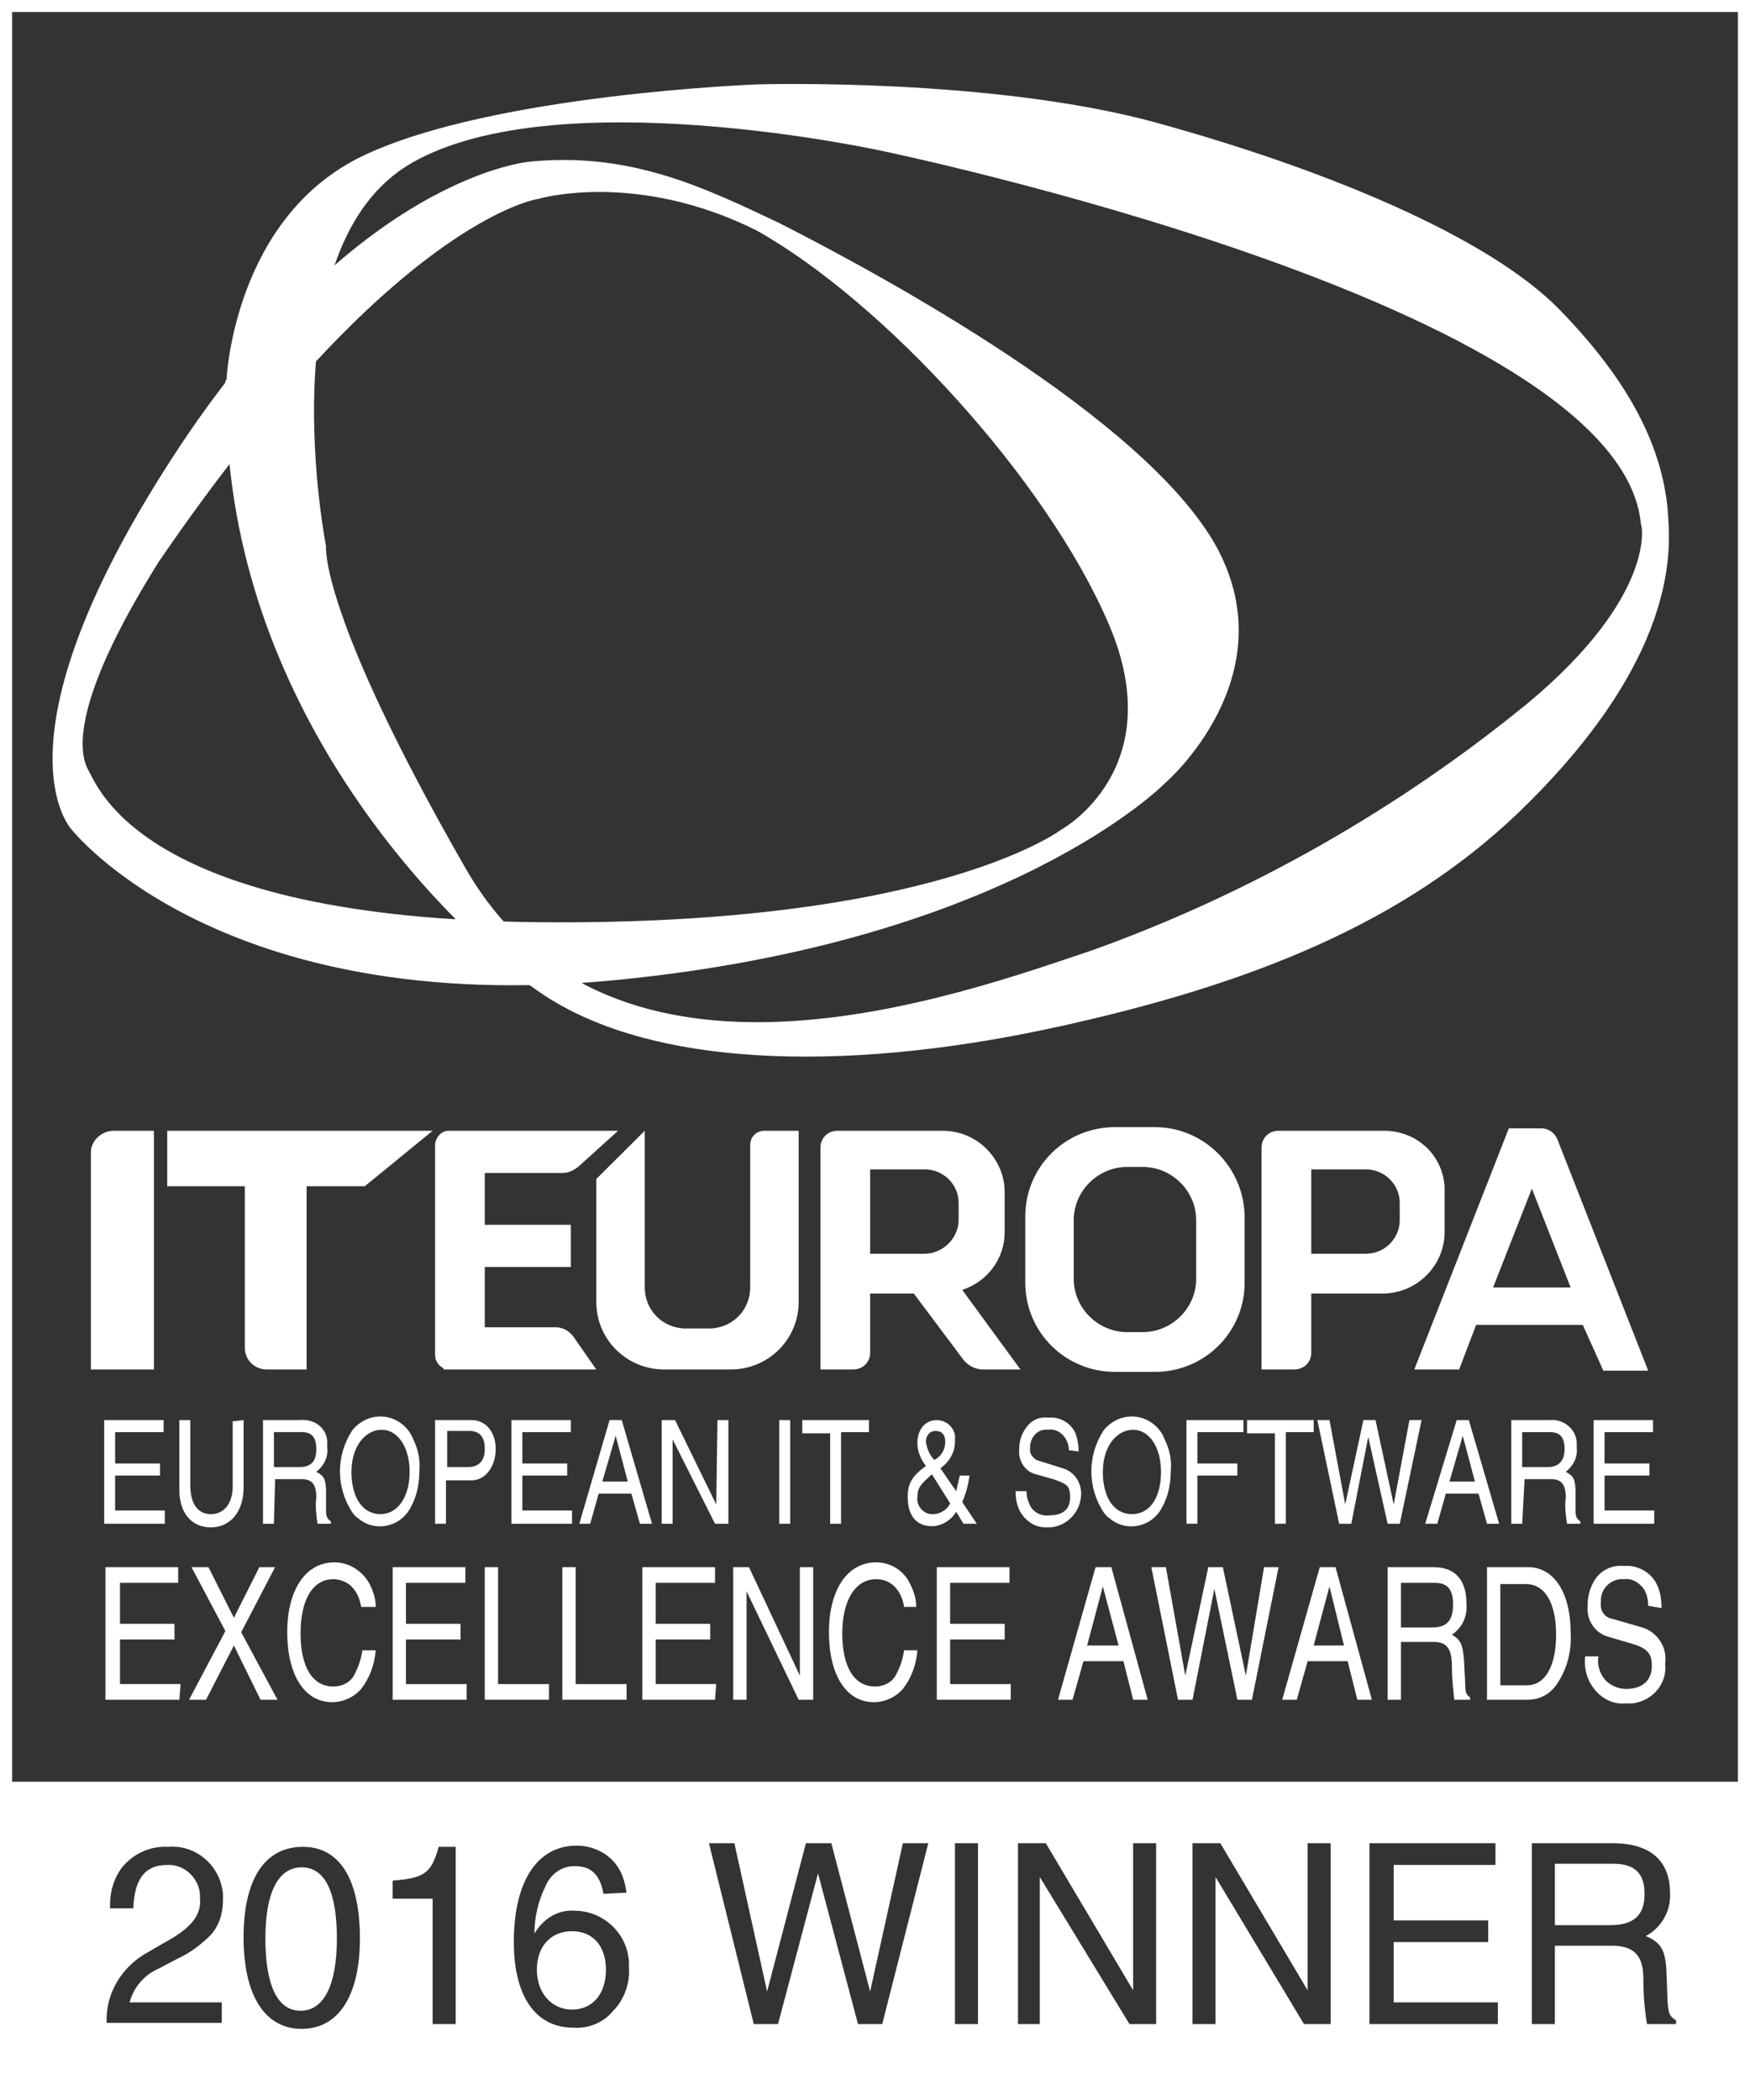 <svg width="60" height="72" viewBox="0 0 60 72" fill="none" xmlns="http://www.w3.org/2000/svg">
<rect x="0" y="0" width="60" height="72" fill="#333333" stroke="none"/>
<path d="M57.175 17.443C56.967 15.335 55.928 13.144 53.477 10.623C51.025 8.102 45.374 5.787 39.682 4.216C33.989 2.646 25.97 2.894 25.97 2.894C25.97 2.894 16.912 3.224 12.466 5.332C8.02 7.44 7.77 12.979 7.77 12.979C7.438 23.312 14.377 30.875 18.158 33.769C21.939 36.662 28.92 36.786 36.025 35.257C43.13 33.727 48.2 31.537 52.022 27.899C57.923 22.237 57.216 18.352 57.175 17.443ZM52.396 24.097C47.95 27.734 42.881 30.627 37.48 32.57C32.909 34.099 20.984 38.522 15.956 29.759C10.928 20.997 11.178 18.724 11.178 18.724C11.178 18.724 9.142 8.432 14.128 5.58C19.114 2.728 30.208 5.167 30.208 5.167C30.208 5.167 55.596 10.416 56.261 17.98C56.302 17.98 56.801 20.419 52.396 24.097Z" fill="white"/>
<path d="M41.718 18.765C39.266 14.301 30.125 9.382 26.718 7.647C24.183 6.448 21.648 5.208 18.2 5.539C18.2 5.539 12.216 5.952 5.9 15.706C-0.415 25.461 2.452 28.436 2.452 28.436C2.452 28.436 7.521 34.925 21.108 33.603C34.696 32.28 39.972 26.825 39.972 26.825C39.972 26.825 44.128 23.229 41.718 18.765ZM36.399 28.436C36.399 28.436 32.078 31.743 18.491 31.619C4.903 31.495 3.366 26.99 3.033 26.411C2.701 25.833 2.41 24.097 5.443 19.261C13.463 7.523 18.449 6.82 18.449 6.82C18.449 6.82 21.773 5.828 25.928 7.895C30.291 10.333 35.901 16.45 38.02 21.41C40.139 26.37 36.399 28.436 36.399 28.436Z" fill="white"/>
<path d="M3.905 38.769H5.277V46.953H3.116V39.513C3.116 39.1 3.49 38.769 3.905 38.769Z" fill="white"/>
<path d="M14.834 38.769H5.734V40.671H8.393V46.209C8.393 46.622 8.726 46.953 9.141 46.953H10.512V40.671H12.507L14.834 38.769Z" fill="white"/>
<path d="M19.072 45.507H16.621V43.44H19.571V41.993H16.621V40.216H19.28C19.488 40.216 19.654 40.133 19.82 40.009L21.191 38.77H15.374C15.125 38.77 14.917 39.017 14.917 39.266V46.457C14.917 46.664 15.042 46.829 15.208 46.912V46.953H20.443L19.695 45.879C19.571 45.672 19.321 45.507 19.072 45.507Z" fill="white"/>
<path d="M25.721 39.265V44.142C25.721 44.928 25.097 45.548 24.308 45.548H23.518C22.729 45.548 22.106 44.928 22.106 44.142V38.769L20.444 40.423V44.639C20.444 45.92 21.482 46.953 22.77 46.953H25.056C26.344 46.953 27.383 45.92 27.383 44.639V38.769H26.219C25.928 38.769 25.721 38.976 25.721 39.265Z" fill="white"/>
<path d="M39.598 38.645H38.227C36.523 38.645 35.152 40.01 35.152 41.704C35.152 41.704 35.152 41.704 35.152 41.745V43.977C35.152 45.672 36.523 47.036 38.227 47.036H39.598C41.302 47.036 42.673 45.672 42.673 43.977V41.745C42.673 40.051 41.302 38.645 39.598 38.645ZM41.011 43.853C41.011 44.845 40.18 45.672 39.183 45.672H38.642C37.645 45.672 36.814 44.845 36.814 43.853V41.828C36.814 40.836 37.645 40.01 38.642 40.01H39.183C40.18 40.01 41.011 40.836 41.011 41.828V43.853Z" fill="white"/>
<path d="M54.972 46.995H56.51L53.394 39.059C53.31 38.852 53.103 38.687 52.853 38.687H51.731L48.49 46.953H50.028L50.61 45.424H54.266L54.972 46.995ZM51.191 44.143L52.521 40.753L53.851 44.143H51.191Z" fill="white"/>
<path d="M60 72H0V0H60V72ZM0.416 71.587H59.584V0.413H0.416V71.587Z" fill="white"/>
<path d="M5.651 52.243H3.573V48.688H5.609V49.102H3.947V50.176H5.485V50.59H3.947V51.788H5.651V52.243Z" fill="white"/>
<path d="M8.352 48.689V51.003C8.352 51.83 7.895 52.367 7.23 52.367C6.565 52.367 6.15 51.871 6.15 51.086V48.689H6.524V50.92C6.524 51.541 6.773 51.913 7.23 51.913C7.687 51.913 7.978 51.541 7.978 50.962V48.73L8.352 48.689Z" fill="white"/>
<path d="M9.391 52.243H9.017V48.688H10.305C10.762 48.647 11.178 48.936 11.219 49.391C11.219 49.473 11.219 49.556 11.219 49.639C11.261 49.969 11.095 50.259 10.845 50.465C11.095 50.589 11.178 50.713 11.178 51.127V51.788C11.178 51.995 11.219 52.077 11.344 52.16V52.243H10.887C10.845 51.953 10.804 51.664 10.845 51.333C10.845 50.879 10.679 50.713 10.347 50.713H9.433L9.391 52.243ZM9.391 50.3H10.264C10.679 50.3 10.845 50.093 10.845 49.68C10.845 49.267 10.679 49.101 10.347 49.101H9.391V50.3Z" fill="white"/>
<path d="M14.169 49.351C14.335 49.681 14.418 50.053 14.377 50.467C14.377 50.962 14.252 51.459 13.961 51.872C13.546 52.409 12.756 52.492 12.258 52.037C12.175 51.996 12.133 51.913 12.092 51.872C11.51 51.004 11.51 49.888 12.092 49.02C12.341 48.731 12.673 48.565 13.047 48.565C13.546 48.565 14.003 48.896 14.169 49.351ZM12.05 50.467C12.05 51.334 12.424 51.913 13.047 51.913C13.629 51.913 14.044 51.334 14.044 50.467C14.044 49.599 13.629 49.02 13.089 49.02C12.549 49.02 12.05 49.557 12.05 50.467Z" fill="white"/>
<path d="M15.291 52.243H14.917V48.688H16.163C16.662 48.688 16.995 49.102 16.995 49.681C16.995 50.259 16.662 50.755 16.163 50.755H15.291V52.243ZM15.291 50.3H16.039C16.413 50.3 16.621 50.094 16.621 49.681C16.621 49.267 16.454 49.06 16.08 49.06H15.332V50.3H15.291Z" fill="white"/>
<path d="M19.613 52.243H17.535V48.689H19.571V49.102H17.909V50.176H19.447V50.59H17.909V51.788H19.613V52.243Z" fill="white"/>
<path d="M20.526 51.21L20.235 52.243H19.862L20.9 48.688H21.316L22.355 52.243H21.939L21.648 51.21H20.526ZM21.524 50.797L21.108 49.226L20.651 50.797H21.524Z" fill="white"/>
<path d="M24.599 48.689H24.973V52.243H24.515L23.061 49.35V52.243H22.687V48.689H23.144L24.557 51.582L24.599 48.689Z" fill="white"/>
<path d="M27.092 52.243H26.718V48.689H27.092V52.243Z" fill="white"/>
<path d="M27.507 48.689H29.792V49.102H28.836V52.243H28.462V49.143H27.507V48.689Z" fill="white"/>
<path d="M33.49 52.243H33.033L32.783 51.83C32.617 52.119 32.285 52.326 31.952 52.326C31.412 52.326 31.121 51.954 31.121 51.334C31.121 50.879 31.246 50.631 31.745 50.259C31.578 50.053 31.454 49.763 31.454 49.474C31.454 48.978 31.745 48.689 32.119 48.689C32.492 48.689 32.783 49.019 32.742 49.35C32.742 49.391 32.742 49.391 32.742 49.433C32.742 49.805 32.534 50.135 32.243 50.342L32.783 51.127C32.825 50.962 32.867 50.755 32.908 50.59H33.24C33.199 50.92 33.116 51.21 32.991 51.499L33.49 52.243ZM31.952 50.548C31.578 50.879 31.454 51.003 31.454 51.334C31.412 51.623 31.662 51.913 31.952 51.913H31.994C32.243 51.913 32.492 51.747 32.576 51.541L31.952 50.548ZM32.409 49.433C32.409 49.185 32.285 49.061 32.077 49.061C31.869 49.061 31.745 49.226 31.745 49.433C31.786 49.681 31.869 49.887 32.035 50.053C32.285 49.929 32.409 49.681 32.409 49.433Z" fill="white"/>
<path d="M36.648 49.722C36.648 49.598 36.607 49.433 36.524 49.309C36.399 49.102 36.15 48.978 35.942 49.02C35.609 48.978 35.36 49.226 35.319 49.557C35.319 49.598 35.319 49.598 35.319 49.639C35.277 49.846 35.443 50.053 35.651 50.094L36.441 50.342C36.856 50.466 37.105 50.879 37.064 51.293C37.022 51.913 36.482 52.409 35.859 52.367C35.526 52.367 35.236 52.202 35.028 51.913C34.862 51.665 34.82 51.375 34.82 51.127H35.194C35.194 51.293 35.236 51.458 35.319 51.623C35.443 51.871 35.734 51.995 35.983 51.954C36.441 51.954 36.69 51.747 36.69 51.334C36.69 50.921 36.565 50.879 36.108 50.714L35.526 50.549C35.153 50.466 34.903 50.094 34.945 49.681C34.945 49.392 35.028 49.144 35.194 48.937C35.36 48.689 35.651 48.565 35.942 48.606C36.316 48.565 36.69 48.772 36.856 49.102C36.939 49.309 36.981 49.516 36.981 49.764L36.648 49.722Z" fill="white"/>
<path d="M39.931 49.351C40.097 49.681 40.18 50.053 40.139 50.467C40.139 50.962 40.014 51.459 39.723 51.872C39.308 52.409 38.518 52.492 38.02 52.037C37.936 51.996 37.895 51.913 37.853 51.872C37.272 51.004 37.272 49.888 37.853 49.02C38.103 48.731 38.435 48.565 38.809 48.565C39.308 48.565 39.765 48.896 39.931 49.351ZM37.812 50.467C37.812 51.334 38.186 51.913 38.809 51.913C39.432 51.913 39.806 51.334 39.806 50.467C39.806 49.599 39.391 49.02 38.85 49.02C38.31 49.02 37.812 49.557 37.812 50.467Z" fill="white"/>
<path d="M41.053 52.243H40.679V48.689H42.632V49.102H41.053V50.176H42.424V50.59H41.053V52.243Z" fill="white"/>
<path d="M42.756 48.688H45.041V49.102H44.086V52.243H43.712V49.143H42.756V48.688Z" fill="white"/>
<path d="M46.33 52.243H45.914L45.166 48.688H45.582L46.122 51.582L46.745 48.688H47.161L47.784 51.582L48.324 48.688H48.74L47.992 52.243H47.576L46.911 49.267L46.33 52.243Z" fill="white"/>
<path d="M49.57 51.21L49.279 52.243H48.864L49.944 48.689H50.36L51.399 52.243H50.983L50.692 51.21H49.57ZM50.568 50.797L50.152 49.226L49.695 50.797H50.568Z" fill="white"/>
<path d="M52.189 52.243H51.815V48.688H53.144C53.601 48.647 54.017 48.978 54.059 49.432C54.059 49.515 54.059 49.556 54.059 49.639C54.1 49.97 53.934 50.259 53.684 50.466C53.934 50.59 54.017 50.714 54.017 51.127V51.788C54.017 51.995 54.059 52.078 54.183 52.16V52.243H53.726C53.684 51.954 53.643 51.664 53.684 51.334C53.684 50.879 53.518 50.714 53.186 50.714H52.272L52.189 52.243ZM52.189 50.3H53.061C53.435 50.3 53.643 50.094 53.643 49.68C53.643 49.267 53.477 49.102 53.144 49.102H52.189V50.3Z" fill="white"/>
<path d="M56.717 52.243H54.639V48.689H56.675V49.102H55.013V50.176H56.551V50.59H55.013V51.788H56.717V52.243Z" fill="white"/>
<path d="M6.15 58.278H3.615V53.731H6.108V54.269H4.114V55.674H5.983V56.211H4.114V57.74H6.191L6.15 58.278Z" fill="white"/>
<path d="M9.515 58.278H8.933L8.019 56.418L7.064 58.278H6.482L7.728 55.922L6.565 53.731H7.147L8.019 55.467L8.892 53.731H9.432L8.269 55.963L9.515 58.278Z" fill="white"/>
<path d="M12.383 55.095C12.341 54.847 12.258 54.599 12.05 54.392C11.884 54.227 11.635 54.144 11.427 54.144C10.72 54.144 10.305 54.847 10.305 56.004C10.305 57.162 10.72 57.823 11.427 57.823C11.759 57.823 12.05 57.658 12.175 57.368C12.299 57.12 12.383 56.872 12.424 56.583H12.881C12.84 57.079 12.673 57.534 12.383 57.906C12.133 58.195 11.759 58.36 11.385 58.36C10.43 58.36 9.848 57.41 9.848 55.963C9.848 54.516 10.471 53.566 11.468 53.566C11.967 53.566 12.424 53.855 12.673 54.31C12.798 54.558 12.881 54.806 12.881 55.095H12.383Z" fill="white"/>
<path d="M15.997 58.278H13.463V53.731H15.956V54.269H13.92V55.674H15.79V56.211H13.92V57.74H15.997V58.278Z" fill="white"/>
<path d="M17.077 57.74H18.823V58.278H16.62V53.731H17.077V57.74Z" fill="white"/>
<path d="M19.737 57.74H21.482V58.278H19.28V53.731H19.737V57.74Z" fill="white"/>
<path d="M24.515 58.278H22.023V53.731H24.515V54.269H22.48V55.674H24.349V56.211H22.48V57.74H24.557L24.515 58.278Z" fill="white"/>
<path d="M27.424 53.731H27.881V58.278H27.382L25.596 54.558V58.278H25.138V53.731H25.679L27.424 57.451V53.731Z" fill="white"/>
<path d="M30.997 55.095C30.956 54.847 30.873 54.599 30.665 54.392C30.499 54.227 30.291 54.144 30.042 54.144C29.335 54.144 28.878 54.847 28.878 56.004C28.878 57.162 29.294 57.823 30 57.823C30.332 57.823 30.623 57.658 30.748 57.368C30.873 57.12 30.956 56.872 30.997 56.583H31.454C31.413 57.079 31.247 57.534 30.956 57.906C30.706 58.195 30.332 58.36 29.959 58.36C29.003 58.36 28.421 57.41 28.421 55.963C28.421 54.516 29.044 53.566 30.042 53.566C30.54 53.566 30.997 53.855 31.205 54.31C31.33 54.558 31.413 54.806 31.413 55.095H30.997Z" fill="white"/>
<path d="M34.654 58.278H32.119V53.731H34.612V54.269H32.576V55.674H34.446V56.211H32.576V57.74H34.654V58.278Z" fill="white"/>
<path d="M37.147 56.955L36.773 58.278H36.274L37.562 53.731H38.103L39.349 58.278H38.851L38.518 56.955H37.147ZM38.352 56.418L37.812 54.392L37.272 56.418H38.352Z" fill="white"/>
<path d="M40.887 58.278H40.389L39.474 53.731H39.973L40.638 57.451L41.427 53.731H41.926L42.715 57.451L43.339 53.731H43.837L42.923 58.278H42.425L41.635 54.475L40.887 58.278Z" fill="white"/>
<path d="M44.834 56.955L44.46 58.278H43.961L45.249 53.731H45.789L47.036 58.278H46.537L46.205 56.955H44.834ZM46.08 56.418L45.581 54.392L45.041 56.418H46.08Z" fill="white"/>
<path d="M48.033 58.278H47.576V53.731H49.155C49.903 53.731 50.277 54.186 50.277 54.971C50.319 55.384 50.153 55.798 49.779 56.046C50.069 56.211 50.153 56.376 50.194 56.914L50.236 57.74C50.236 58.03 50.277 58.112 50.402 58.195V58.278H49.862C49.82 57.906 49.779 57.534 49.779 57.12C49.779 56.542 49.612 56.294 49.155 56.294H48.033V58.278ZM48.033 55.798H49.114C49.612 55.798 49.82 55.55 49.82 55.012C49.82 54.475 49.612 54.269 49.197 54.269H48.033V55.798Z" fill="white"/>
<path d="M50.983 53.731H52.396C53.269 53.731 53.85 54.599 53.85 55.963C53.892 56.624 53.725 57.244 53.352 57.782C53.102 58.112 52.77 58.278 52.354 58.278H50.983C50.983 58.278 50.983 53.731 50.983 53.731ZM51.44 57.782H52.354C52.978 57.782 53.352 57.12 53.352 56.046C53.352 54.971 52.978 54.31 52.313 54.31H51.44V57.782Z" fill="white"/>
<path d="M56.509 55.054C56.509 54.848 56.468 54.682 56.385 54.517C56.219 54.269 55.969 54.104 55.678 54.145C55.304 54.104 54.931 54.393 54.889 54.806C54.889 54.848 54.889 54.889 54.889 54.93C54.847 55.22 55.014 55.468 55.304 55.509L56.302 55.798C56.842 55.964 57.174 56.501 57.091 57.038C57.174 57.7 56.676 58.319 55.969 58.402C55.886 58.402 55.803 58.402 55.72 58.402C55.263 58.444 54.847 58.196 54.598 57.824C54.39 57.534 54.307 57.162 54.349 56.79H54.806C54.764 56.997 54.806 57.245 54.931 57.452C55.097 57.741 55.429 57.906 55.761 57.906C56.302 57.906 56.634 57.617 56.634 57.121C56.634 56.666 56.468 56.501 55.886 56.336L55.18 56.129C54.681 56.005 54.39 55.55 54.432 55.054C54.432 54.724 54.515 54.393 54.723 54.104C54.931 53.814 55.304 53.649 55.678 53.69C56.136 53.649 56.593 53.897 56.8 54.31C56.925 54.558 56.967 54.848 56.967 55.137L56.509 55.054Z" fill="white"/>
<path fill-rule="evenodd" clip-rule="evenodd" d="M0.208 61.088H59.792V71.793H0.208V61.088ZM25.844 69.397H26.675L28.046 64.23L29.417 69.397H30.248L31.827 63.197H30.955L29.833 68.281L28.503 63.197H27.631L26.301 68.281L25.179 63.197H24.307L25.844 69.397ZM20.692 64.932C20.567 64.271 20.276 63.981 19.695 63.981C19.238 63.981 18.864 64.271 18.697 64.684C18.448 65.18 18.323 65.759 18.323 66.296C18.614 65.8 19.113 65.469 19.695 65.511C20.692 65.511 21.523 66.296 21.564 67.288V67.453C21.606 67.991 21.398 68.569 21.024 68.941C20.692 69.355 20.152 69.561 19.653 69.52C18.365 69.52 17.617 68.445 17.617 66.585C17.617 64.519 18.407 63.279 19.778 63.279C20.36 63.279 20.9 63.568 21.191 64.023C21.357 64.271 21.44 64.601 21.481 64.891L20.692 64.932ZM18.407 67.536C18.407 68.321 18.905 68.9 19.612 68.9C20.318 68.9 20.775 68.363 20.775 67.536C20.775 66.709 20.318 66.213 19.612 66.213C18.905 66.213 18.407 66.709 18.407 67.536ZM3.781 65.511C3.739 64.974 3.864 64.478 4.155 64.065C4.529 63.569 5.152 63.279 5.775 63.321C6.731 63.238 7.562 63.982 7.645 64.933V65.139C7.645 65.594 7.52 66.007 7.23 66.338C6.897 66.668 6.523 66.958 6.066 67.165L5.443 67.495C4.944 67.702 4.57 68.156 4.446 68.652H7.604V69.355H3.656C3.615 68.363 4.155 67.454 5.027 66.958L5.817 66.503C6.108 66.338 6.399 66.131 6.606 65.883C6.772 65.677 6.897 65.387 6.856 65.098C6.897 64.519 6.44 63.982 5.858 63.941H5.734C4.986 63.941 4.612 64.395 4.57 65.429H3.781V65.511ZM12.34 66.462C12.34 68.445 11.592 69.561 10.345 69.561C9.099 69.561 8.351 68.445 8.351 66.42C8.351 64.395 9.099 63.32 10.387 63.32C11.675 63.32 12.34 64.478 12.34 66.462ZM9.099 66.462C9.099 68.073 9.515 68.941 10.304 68.941C11.094 68.941 11.55 68.073 11.55 66.462C11.55 64.85 11.135 64.023 10.345 64.023C9.556 64.023 9.099 64.85 9.099 66.462ZM14.833 69.396H15.623V63.32H15.041C14.791 64.23 14.542 64.395 13.462 64.478V65.098H14.833V69.396ZM33.531 69.397H32.742V63.197H33.531V69.397ZM39.639 63.197H38.85V68.239L35.858 63.197H34.902V69.397H35.65V64.354L38.725 69.397H39.639V63.197ZM44.833 63.197H45.622V69.397H44.708L41.675 64.354V69.397H40.885V63.197H41.841L44.833 68.239V63.197ZM46.952 69.397H51.356V68.653H47.783V66.586H51.024V65.842H47.783V63.941H51.273V63.197H46.952V69.397ZM53.31 69.397H52.52V63.197H55.304C56.551 63.197 57.257 63.776 57.257 64.891C57.299 65.511 56.966 66.09 56.426 66.379C56.925 66.586 57.091 66.834 57.133 67.537L57.174 68.653L57.179 68.694C57.216 69.031 57.225 69.114 57.465 69.273V69.397H56.468C56.385 68.901 56.343 68.363 56.343 67.826C56.343 67.041 56.011 66.71 55.263 66.71H53.31V69.397ZM53.31 66.007H55.18C56.011 66.007 56.385 65.677 56.385 64.933C56.385 64.189 56.011 63.9 55.304 63.9H53.31V66.007Z" fill="white"/>
<path d="M32.992 44.225C33.864 43.936 34.446 43.151 34.446 42.241V40.877C34.446 39.72 33.49 38.77 32.327 38.77H28.712C28.379 38.77 28.13 39.017 28.13 39.348V46.953H29.252C29.584 46.953 29.834 46.705 29.834 46.374V44.349H31.33L33.033 46.623C33.199 46.829 33.449 46.953 33.698 46.953H34.986L32.992 44.225ZM32.867 41.828C32.867 42.448 32.327 42.985 31.703 42.985H29.834V40.092H31.703C32.327 40.092 32.867 40.588 32.867 41.249V41.828Z" fill="white"/>
<path d="M47.451 38.769H43.836C43.504 38.769 43.254 39.017 43.254 39.348V46.953H44.376C44.709 46.953 44.958 46.705 44.958 46.374V44.349H47.41C48.573 44.349 49.529 43.398 49.529 42.241V40.877C49.57 39.72 48.656 38.769 47.451 38.769ZM47.991 41.828C47.991 42.448 47.493 42.985 46.828 42.985H44.958V40.092H46.828C47.451 40.092 47.991 40.588 47.991 41.249V41.828Z" fill="white"/>
<path d="M17.243 31.578C16.661 31.537 16.121 31.537 15.581 31.495C16.37 32.322 17.243 33.066 18.157 33.768L18.199 33.81C18.78 33.81 19.362 33.768 19.985 33.727C18.947 33.19 18.033 32.446 17.243 31.578Z" fill="white"/>
<path d="M11.468 9.093C10.097 10.291 8.85 11.655 7.728 13.061C7.687 14.011 7.728 14.921 7.812 15.871C8.85 14.507 9.848 13.309 10.762 12.317C10.928 11.242 11.136 10.167 11.468 9.093Z" fill="white"/>
</svg>
